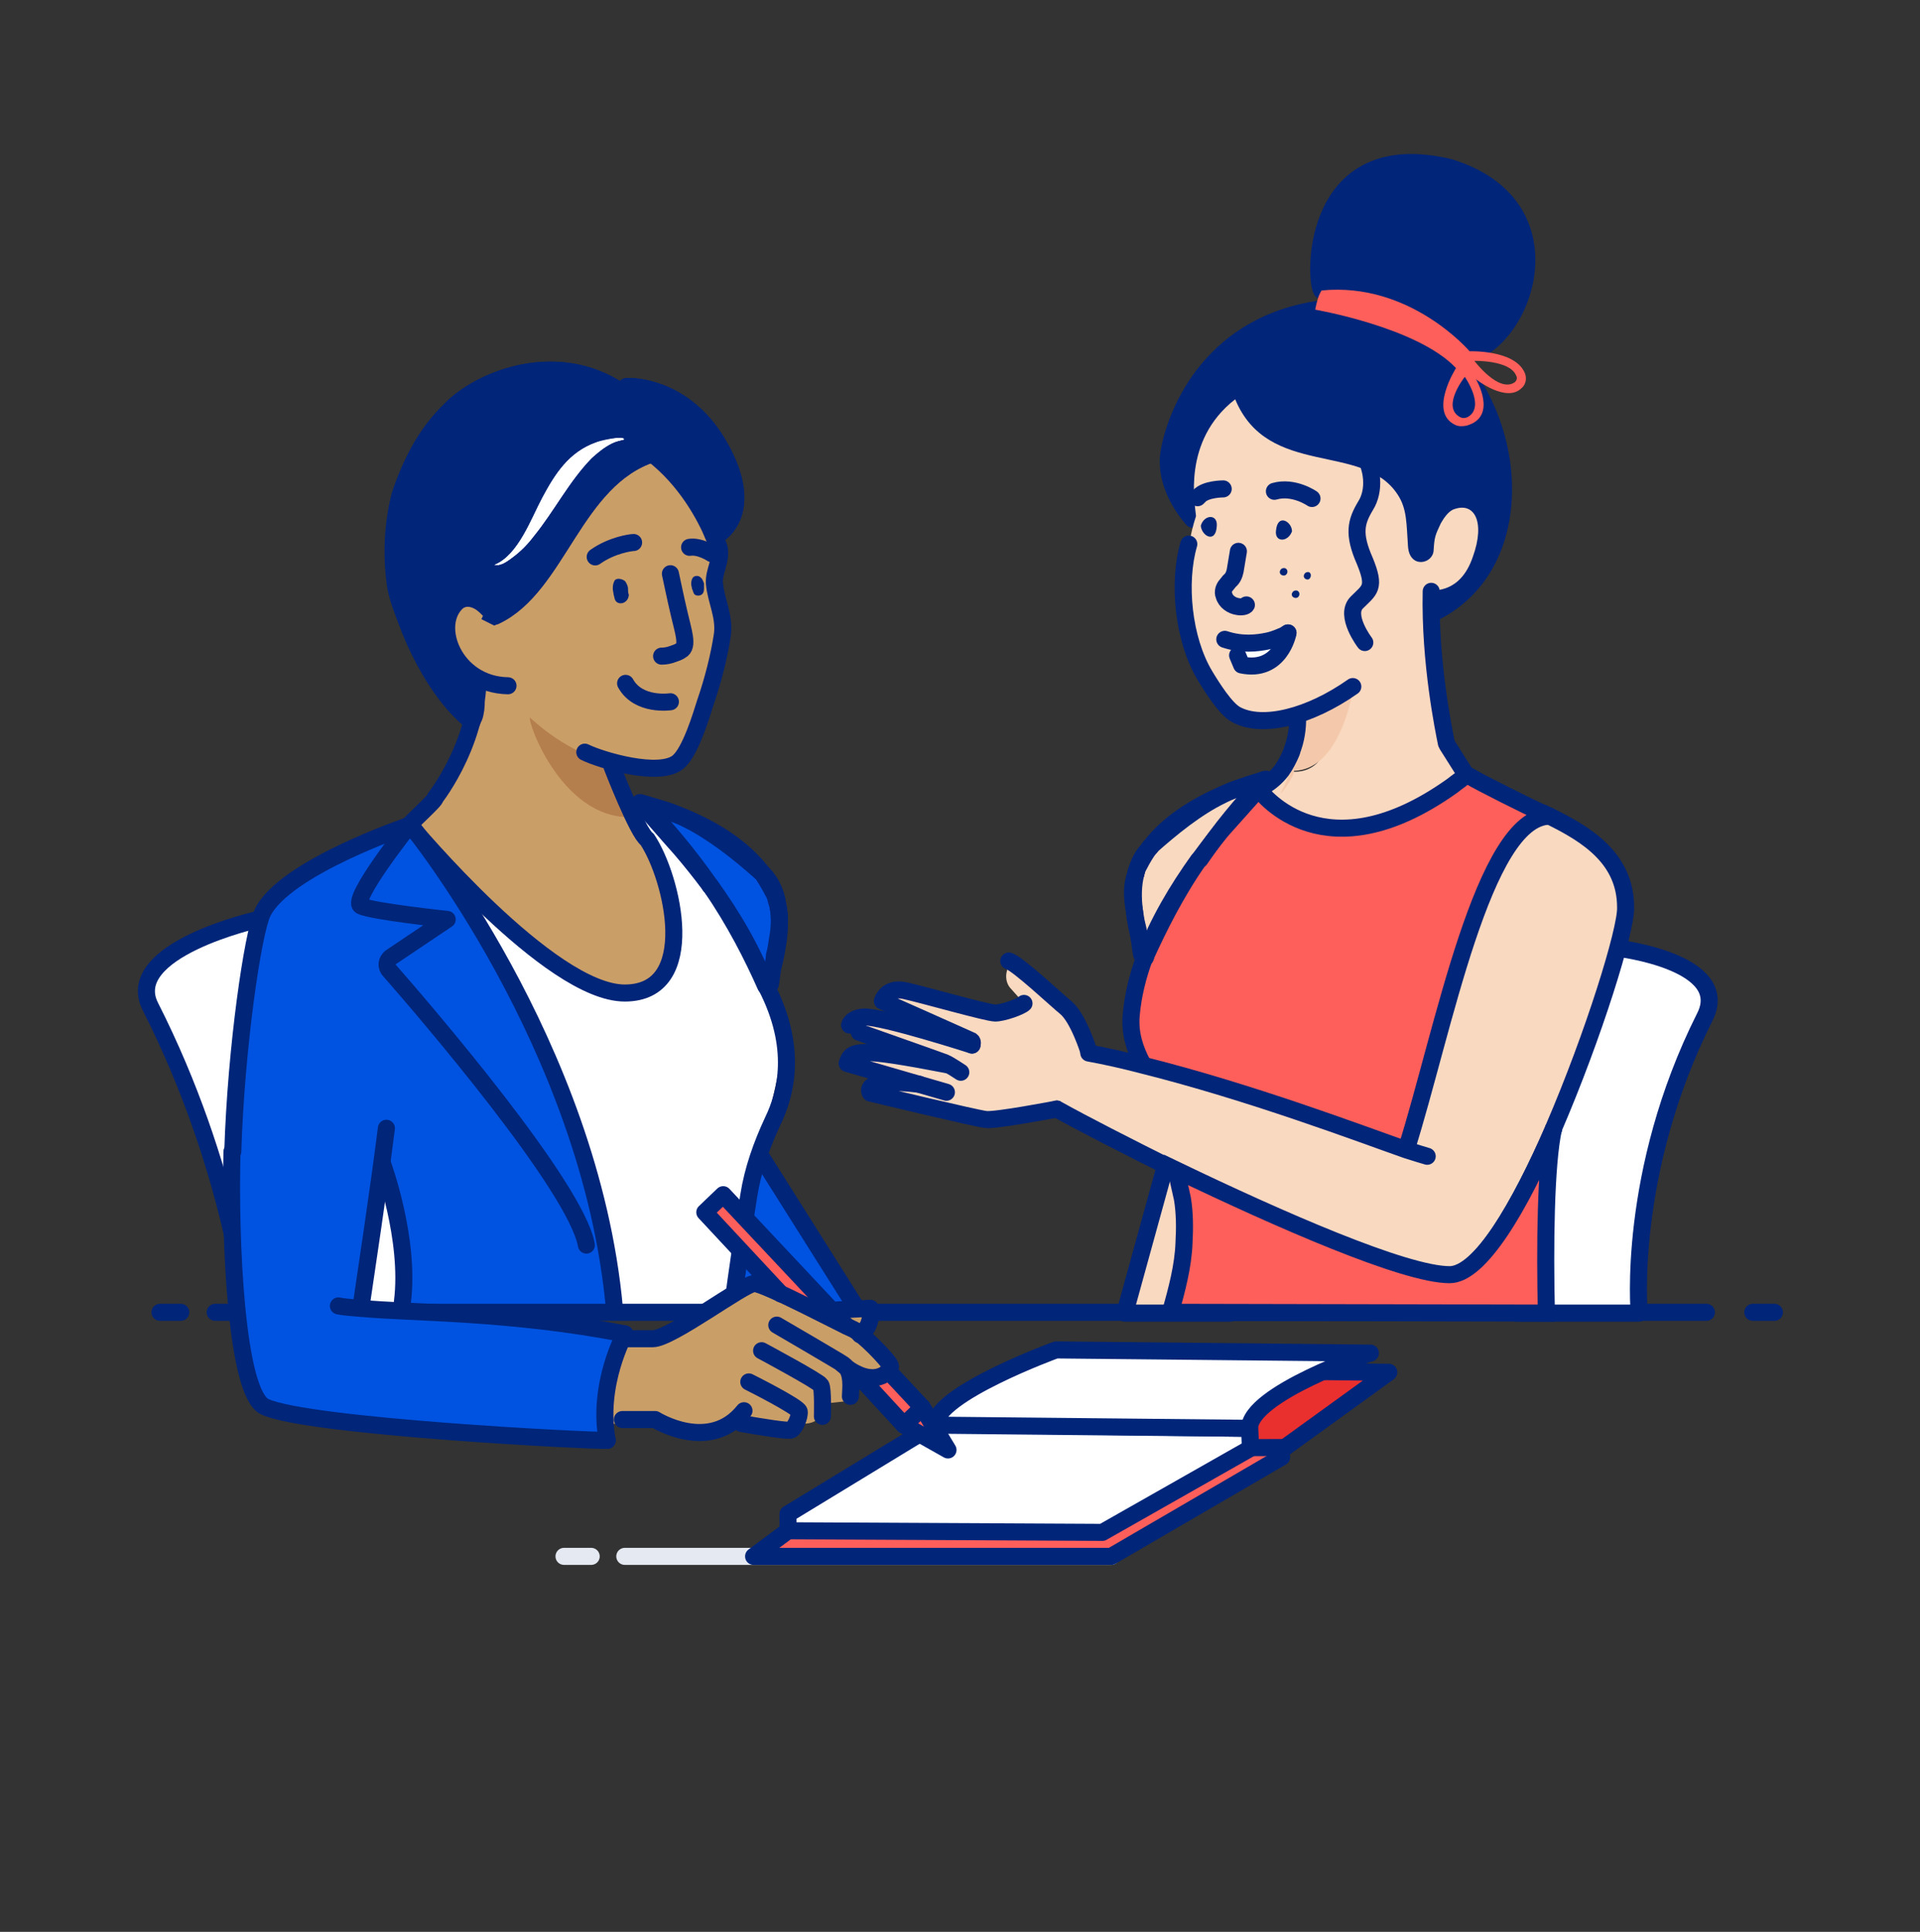<svg width="169" height="170" viewBox="0 0 169 170" fill="none" xmlns="http://www.w3.org/2000/svg">
<rect x="0" y="0" width="169" height="170" fill="#333333" stroke="none"/>
<g id="Group">
<g id="Group_2">
<g id="Group_3">
<path id="Vector" d="M97.808 136.959H54.995" stroke="#E5E9F1" stroke-width="1.5" stroke-miterlimit="10" stroke-linecap="round" stroke-linejoin="round"/>
<g id="Group_4">
<g id="Vector_2">
<path d="M110.061 127.453L109.991 125.692L83.936 127.101L94.569 120.481L122.243 120.763L113.089 127.382" fill="#EA2F2F"/>
<path d="M110.061 127.453L109.991 125.692L83.936 127.101L94.569 120.481L122.243 120.763L113.089 127.382" stroke="#002579" stroke-width="1.5" stroke-miterlimit="10" stroke-linecap="round" stroke-linejoin="round"/>
</g>
<path id="Vector_3" d="M113.089 127.382L97.809 136.959H66.332L83.937 127.101" fill="#FE5F5A"/>
<g id="Vector_4">
<path d="M112.808 128.227L97.809 136.959H66.332L69.36 134.706" fill="#FE5F5A"/>
<path d="M112.808 128.227L97.809 136.959H66.332L69.36 134.706" stroke="#002579" stroke-width="1.5" stroke-miterlimit="10" stroke-linecap="round" stroke-linejoin="round"/>
</g>
<path id="Vector_5" d="M81.824 127.453L113.089 127.382" stroke="#002579" stroke-width="1.5" stroke-miterlimit="10" stroke-linecap="round" stroke-linejoin="round"/>
<path id="Vector_6" d="M97.034 135.339L69.36 135.269V133.227L82.387 127.101L109.991 125.692L110.061 127.453L97.034 135.339Z" fill="white"/>
<path id="Vector_7" d="M97.034 134.847L69.36 134.706V133.227L82.317 125.34L109.991 125.692L110.061 127.453L97.034 134.847Z" fill="white" stroke="#002579" stroke-width="1.5" stroke-miterlimit="10" stroke-linecap="round" stroke-linejoin="round"/>
<path id="Vector_8" d="M109.991 125.692L82.317 125.411C82.317 122.664 92.95 118.792 92.95 118.792L120.624 119.073C120.624 119.003 109.991 122.664 109.991 125.692Z" fill="white" stroke="#002579" stroke-width="1.5" stroke-miterlimit="10" stroke-linecap="round" stroke-linejoin="round"/>
</g>
<path id="Vector_9" d="M52.038 136.959H49.644" stroke="#E5E9F1" stroke-width="1.5" stroke-miterlimit="10" stroke-linecap="round" stroke-linejoin="round"/>
</g>
<g id="Vector_10">
<path d="M38.8 115.482H21.688C21.688 115.482 20.421 102.736 13.238 88.583C10.703 83.583 22.745 80.907 22.745 80.907L29.645 95.765" fill="white"/>
<path d="M38.8 115.482H21.688C21.688 115.482 20.421 102.736 13.238 88.583C10.703 83.583 22.745 80.907 22.745 80.907L29.645 95.765" stroke="#002579" stroke-width="1.5" stroke-miterlimit="10" stroke-linecap="round" stroke-linejoin="round"/>
</g>
<path id="Vector_11" d="M66.614 101.187L75.628 115.482H60.277L66.614 101.187Z" fill="#0053E0" stroke="#002579" stroke-width="1.5" stroke-miterlimit="10" stroke-linecap="round" stroke-linejoin="round"/>
<path id="Vector_12" d="M68.727 92.174C68.868 93.864 67.248 99.99 66.614 101.187C65.347 106.116 64.643 110.694 64.502 114.919C54.643 117.383 39.645 114.003 35.49 115.482C34.152 104.567 36.687 83.513 30.631 83.442C30.913 83.302 32.321 74.922 32.603 74.781C33.448 74.359 35.138 73.091 35.983 72.598C35.983 72.598 56.333 74.359 56.826 73.866C55.981 73.302 55.418 72.598 54.995 71.894H55.066C54.855 71.472 55.981 70.274 56.263 70.626C57.39 71.894 58.657 73.373 59.854 74.711C60.699 75.696 61.544 76.753 62.389 77.879C62.389 77.879 62.389 77.95 62.46 77.95C64.643 81.118 66.192 84.217 67.318 86.752C68.093 88.653 68.586 90.413 68.727 92.174Z" fill="white"/>
<path id="Vector_13" d="M28.166 79.992L31.406 74.429L36.053 72.598C36.053 72.598 54.643 96.681 54.009 115.13L34.715 117.876C34.715 117.876 37.602 112.665 32.603 101.891L28.166 79.992Z" fill="#0053E0"/>
<g id="Group_5">
<path id="Vector_14" d="M35.56 115.482H150.199" stroke="#002579" stroke-width="1.5" stroke-miterlimit="10" stroke-linecap="round" stroke-linejoin="round"/>
<path id="Vector_15" d="M18.942 115.482H32.674" stroke="#002579" stroke-width="1.5" stroke-miterlimit="10" stroke-linecap="round" stroke-linejoin="round"/>
<path id="Vector_16" d="M15.914 115.482H14.084" stroke="#002579" stroke-width="1.5" stroke-miterlimit="10" stroke-linecap="round" stroke-linejoin="round"/>
<path id="Vector_17" d="M156.184 115.482H154.283" stroke="#002579" stroke-width="1.5" stroke-miterlimit="10" stroke-linecap="round" stroke-linejoin="round"/>
</g>
<path id="Vector_18" d="M68.374 79.217C68.656 80.273 68.656 81.541 68.515 82.668C68.445 83.161 68.304 83.653 68.234 84.146C68.163 84.428 68.093 84.71 68.093 85.132C67.811 86.189 67.529 86.893 67.529 86.893C67.529 86.893 67.529 86.893 67.529 86.822C66.332 83.653 64.572 80.626 62.671 78.02C62.671 78.02 62.671 77.95 62.6 77.95C60.699 75.204 58.587 72.739 56.897 70.978C57.319 71.049 57.671 71.119 58.094 71.19C58.868 71.471 59.713 71.753 60.558 72.105C62.812 73.232 65.135 74.992 67.107 76.823C67.529 77.316 67.882 77.879 68.093 78.513C68.163 78.724 68.304 78.936 68.374 79.217Z" fill="#0053E0"/>
<path id="Vector_19" d="M54.01 65.979C54.01 65.979 56.615 74.007 56.897 73.866C56.897 73.866 63.093 85.132 56.334 87.386C49.574 89.639 36.969 75.344 36.053 72.669C35.913 72.528 38.448 70.415 38.307 70.274C39.011 69.641 42.954 64.923 43.658 54.079" fill="#CA9E67"/>
<path id="Vector_20" d="M55.136 71.894H55.066C54.784 71.331 54.925 71.472 55.136 71.894Z" fill="#F4C9AB"/>
<path id="Vector_21" d="M55.066 71.894C54.502 71.119 54.009 70.415 54.009 70.133C54.009 69.993 53.939 69.781 53.939 69.641C54.08 69.641 54.15 69.711 54.291 69.711C54.291 69.922 54.784 71.331 55.066 71.894Z" fill="#F4C9AB"/>
<path id="Vector_22" d="M54.995 71.894C48.869 71.542 45.982 62.247 46.757 63.162C46.757 63.162 51.475 66.12 51.475 66.19C52.742 68.021 51.615 65.345 52.812 65.979C52.812 65.979 52.812 65.979 52.883 65.979C53.305 66.261 53.657 66.472 54.08 66.683C53.939 67.035 54.502 71.119 54.995 71.894Z" fill="#B57E4D"/>
<path id="Vector_23" d="M54.502 66.754C54.432 66.824 54.502 66.824 54.502 66.754C54.361 66.754 54.291 66.683 54.221 66.613C54.291 66.683 54.432 66.754 54.502 66.754Z" fill="#F4C9AB"/>
<path id="Vector_24" d="M54.432 66.824C54.432 66.824 54.432 66.894 54.432 66.824C54.221 66.824 54.151 66.754 54.01 66.683C54.01 66.613 54.01 66.613 54.08 66.542C54.151 66.542 54.151 66.542 54.221 66.613C54.291 66.683 54.362 66.754 54.432 66.824Z" fill="#F4C9AB"/>
<path id="Vector_25" d="M54.08 66.613C54.08 66.613 54.08 66.683 54.01 66.754C53.587 66.542 53.235 66.331 52.812 66.049C53.305 66.261 53.657 66.472 54.08 66.613Z" fill="#F4C9AB"/>
<path id="Vector_26" d="M52.812 65.979C51.615 65.275 50.277 64.219 49.01 62.458C50.136 63.937 51.404 65.134 52.812 65.979Z" fill="#F9D9C0"/>
<path id="Vector_27" d="M47.179 59.219C47.742 60.486 48.376 61.613 49.01 62.458C48.235 61.472 47.602 60.346 47.179 59.219Z" fill="#F4C9AB"/>
<path id="Vector_28" d="M43.658 54.008L43.447 55.276C43.518 54.923 43.588 54.571 43.588 54.149C43.588 54.149 43.658 54.149 43.658 54.008Z" fill="#FE5F5A"/>
<path id="Vector_29" d="M43.447 55.276L43.658 54.008C42.954 60.416 40.842 66.401 40.49 67.528C41.053 65.909 41.546 64.148 42.039 62.247C42.039 62.176 42.039 62.106 42.109 62.036V62.106L42.25 61.402C42.743 59.219 43.166 57.177 43.447 55.276Z" fill="#F9D9C0"/>
<path id="Vector_30" d="M42.25 61.402L42.109 62.106V62.036C42.18 61.824 42.18 61.613 42.25 61.402Z" fill="#FE5F5A"/>
<path id="Vector_31" d="M62.53 77.95C64.713 81.119 66.262 84.217 67.388 86.752" stroke="#002579" stroke-width="1.5" stroke-miterlimit="10" stroke-linecap="round" stroke-linejoin="round"/>
<path id="Vector_32" d="M67.037 76.823C64.995 74.992 62.741 73.232 60.488 72.105C59.643 71.683 58.798 71.401 58.023 71.19C57.601 71.049 57.178 70.978 56.826 70.978C58.516 72.739 60.629 75.204 62.53 77.95" stroke="#002579" stroke-width="1.5" stroke-miterlimit="10" stroke-linecap="round" stroke-linejoin="round"/>
<path id="Vector_33" d="M68.374 79.147C68.163 78.232 67.741 77.457 67.107 76.823" stroke="#002579" stroke-width="1.5" stroke-miterlimit="10" stroke-linecap="round" stroke-linejoin="round"/>
<path id="Vector_34" d="M68.022 85.132C68.234 84.428 68.374 83.583 68.515 82.668C68.656 81.541 68.656 80.344 68.374 79.217" stroke="#002579" stroke-width="1.5" stroke-miterlimit="10" stroke-linecap="round" stroke-linejoin="round"/>
<path id="Vector_35" d="M67.459 86.822C67.459 86.893 67.459 86.893 67.459 86.822C67.459 86.893 67.741 86.189 68.022 85.062" stroke="#002579" stroke-width="1.5" stroke-miterlimit="10" stroke-linecap="round" stroke-linejoin="round"/>
<path id="Vector_36" d="M30.35 102.384C26.688 94.005 23.731 84.358 23.801 82.316" stroke="#002579" stroke-width="1.5" stroke-miterlimit="10" stroke-linecap="round" stroke-linejoin="round"/>
<path id="Vector_37" d="M56.334 70.626C57.46 71.894 58.728 73.373 59.925 74.711C60.77 75.697 61.615 76.753 62.46 77.879C62.46 77.879 62.46 77.95 62.53 77.95C64.431 80.555 66.262 83.653 67.459 86.822C70.206 92.174 69.22 96.188 68.023 98.652C67.037 100.765 66.262 102.948 65.91 105.201C65.417 108.299 64.784 112.454 64.502 114.848" stroke="#002579" stroke-width="1.5" stroke-miterlimit="10" stroke-linecap="round" stroke-linejoin="round"/>
<path id="Vector_38" d="M67.811 86.611C67.882 86.259 67.952 85.625 68.023 85.062C68.093 84.71 68.164 84.358 68.164 84.076C68.304 83.583 68.375 83.09 68.445 82.597C68.656 81.4 68.727 80.344 68.304 79.147C68.304 79.147 68.304 79.147 68.304 79.077C68.234 78.865 68.164 78.654 68.023 78.443C67.741 77.879 67.389 77.316 67.037 76.753C65.417 74.64 62.953 73.091 60.488 72.035C59.643 71.683 58.798 71.331 58.024 71.12C57.531 70.979 57.038 70.838 56.615 70.697" stroke="#002579" stroke-width="1.5" stroke-miterlimit="10" stroke-linecap="round" stroke-linejoin="round"/>
<path id="Vector_39" d="M53.869 67.458C53.869 67.458 56.122 73.302 56.967 73.866C59.22 77.246 61.614 87.386 54.995 87.386C48.376 87.386 36.264 72.809 36.053 72.598C35.983 72.528 38.447 70.345 38.307 70.204C38.307 70.204 42.602 64.782 42.039 58.233" stroke="#002579" stroke-width="1.5" stroke-miterlimit="10" stroke-linecap="round" stroke-linejoin="round"/>
<g id="Group_6">
<g id="Group_7">
<g id="Group_8">
<path id="Vector_40" d="M42.954 53.797C42.954 53.797 41.194 51.966 39.785 53.163C38.377 54.36 38.659 56.895 39.715 57.952C40.771 59.008 42.672 60.627 43.517 60.275C44.433 59.923 47.742 66.965 57.178 67.81C57.178 67.81 59.572 68.232 60.77 65.909C61.967 63.585 63.586 55.98 63.586 55.98C63.586 55.98 63.304 53.234 62.882 52.107C62.389 50.98 64.009 49.079 63.093 47.53C62.248 45.981 59.15 40.207 57.46 40.136C57.46 40.136 57.178 39.01 55.207 40.981C53.235 42.882 51.756 44.08 48.094 49.29C44.926 53.797 43.236 54.712 42.954 53.797Z" fill="#CA9E67"/>
</g>
<path id="Vector_41" d="M51.475 66.19C52.883 66.894 58.094 68.444 59.713 67.035C60.77 66.12 61.685 63.092 62.108 61.754C62.741 59.923 63.305 57.74 63.586 55.839C63.797 54.219 63.023 52.882 62.882 51.332C62.812 50.276 63.516 49.361 63.305 48.234C63.305 48.234 61.685 43.094 57.39 39.714" stroke="#002579" stroke-width="1.5" stroke-miterlimit="10" stroke-linecap="round" stroke-linejoin="round"/>
<path id="Vector_42" d="M59.009 50.487C59.079 50.769 59.431 52.529 59.783 54.008C60.136 55.557 60.629 56.895 59.924 57.247C59.713 57.388 59.502 57.459 59.291 57.529C58.938 57.67 58.587 57.74 58.234 57.74" stroke="#002579" stroke-width="1.5" stroke-miterlimit="10" stroke-linecap="round" stroke-linejoin="round"/>
<g id="Group_9">
<path id="Vector_43" d="M39.715 36.052C39.785 35.981 39.926 35.841 39.997 35.77C42.813 33.165 49.151 30.841 54.502 34.362L55.347 34.01C56.404 34.01 60.629 34.432 63.375 39.361C66.544 44.995 63.304 46.967 63.304 46.967L62.812 47.178C62.107 45.488 60.417 42.249 57.389 39.925C50.489 42.178 49.08 51.614 43.517 54.219L43.377 54.149C43.447 54.008 42.743 53.374 42.672 53.304C41.968 52.67 41.053 52.389 40.208 52.952C37.532 54.853 39.363 58.656 41.757 61.05C42.109 61.402 41.828 63.585 41.475 63.303C37.814 59.642 35.068 53.727 34.786 51.332C34.434 48.727 34.575 46.051 35.208 43.587C36.124 40.77 37.532 38.164 39.715 36.052ZM54.714 38.728L54.925 38.657C54.855 38.305 52.672 38.798 52.46 38.939C50.137 39.784 48.869 41.685 47.742 43.798C46.757 45.629 45.63 48.868 43.517 49.713H43.94C43.94 49.713 44.081 49.642 44.151 49.642C44.503 49.502 44.785 49.29 45.067 49.079C45.841 48.516 46.475 47.882 47.038 47.107C48.799 44.924 50.066 42.389 52.038 40.347C52.601 39.784 53.164 39.361 53.869 39.009C54.15 38.939 54.432 38.798 54.714 38.728Z" fill="#002579" stroke="#002579" stroke-width="1.5" stroke-miterlimit="10"/>
<path id="Vector_44" d="M61.967 51.332C61.967 51.473 61.967 51.614 61.967 51.825C61.967 52.036 61.896 52.318 61.614 52.389C61.403 52.459 61.121 52.389 61.051 52.177C60.981 52.036 60.981 51.896 60.91 51.825C60.91 51.684 60.84 51.544 60.84 51.403C60.84 51.262 60.84 51.051 60.981 50.839C61.121 50.628 61.544 50.628 61.685 50.839C61.826 50.91 61.896 51.191 61.967 51.332Z" fill="#002579"/>
<path id="Vector_45" d="M54.995 51.121C55.136 51.262 55.277 51.614 55.277 51.755C55.277 51.966 55.277 52.177 55.347 52.318C55.347 52.6 55.206 52.882 54.925 53.022C54.643 53.163 54.291 53.093 54.15 52.811C54.08 52.67 54.08 52.529 54.009 52.318C54.009 52.177 53.939 51.966 53.939 51.825C53.939 51.614 53.939 51.403 54.08 51.121C54.221 50.839 54.714 50.91 54.995 51.121Z" fill="#002579"/>
<path id="Vector_46" d="M52.461 38.939C52.742 38.869 54.855 38.305 54.925 38.657C54.925 38.728 54.714 38.728 54.714 38.728C54.432 38.798 54.151 38.869 53.869 39.009C53.165 39.361 52.601 39.854 52.038 40.347C50.066 42.389 48.799 44.924 47.038 47.107C46.475 47.812 45.841 48.516 45.067 49.079C44.785 49.29 44.503 49.502 44.151 49.642C44.081 49.642 43.87 49.713 43.94 49.713H43.518C45.63 48.868 46.757 45.629 47.743 43.798C48.869 41.685 50.066 39.784 52.461 38.939Z" fill="white"/>
<path id="Vector_47" d="M52.39 49.008C53.869 47.952 55.559 47.741 55.77 47.741" stroke="#002579" stroke-width="1.5" stroke-miterlimit="10" stroke-linecap="round" stroke-linejoin="round"/>
<path id="Vector_48" d="M60.699 48.164C61.615 48.023 62.671 48.727 62.671 48.727" stroke="#002579" stroke-width="1.5" stroke-miterlimit="10" stroke-linecap="round" stroke-linejoin="round"/>
<path id="Vector_49" d="M43.447 54.149C43.517 54.008 42.813 53.374 42.743 53.304C42.039 52.67 41.053 52.318 40.278 52.952C37.954 54.994 39.996 60.275 44.714 60.346" stroke="#002579" stroke-width="1.5" stroke-miterlimit="10" stroke-linecap="round" stroke-linejoin="round"/>
<path id="Vector_50" d="M43.588 54.219C49.151 51.614 50.489 42.178 57.46 39.925C58.094 39.714 58.798 39.573 59.572 39.502" stroke="#002579" stroke-width="1.5" stroke-miterlimit="10" stroke-linecap="round" stroke-linejoin="round"/>
<path id="Vector_51" d="M55.136 34.01C55.136 34.01 55.207 34.01 55.347 34.01C56.404 34.01 60.629 34.432 63.375 39.361C66.544 44.995 63.305 46.966 63.305 46.966" stroke="#002579" stroke-width="1.5" stroke-miterlimit="10" stroke-linecap="round" stroke-linejoin="round"/>
<path id="Vector_52" d="M55.84 35.418C55.418 34.996 54.925 34.644 54.432 34.362C49.08 30.841 42.743 33.165 39.926 35.77C39.856 35.841 39.715 35.981 39.644 36.052C37.461 38.164 36.053 40.84 35.349 43.657C34.715 46.121 34.574 48.797 34.926 51.403C35.208 53.938 37.743 60.486 41.546 63.514" stroke="#002579" stroke-width="1.5" stroke-miterlimit="10" stroke-linecap="round" stroke-linejoin="round"/>
<path id="Vector_53" d="M43.94 49.713C43.94 49.713 44.081 49.642 44.151 49.642C44.503 49.502 44.785 49.29 45.067 49.079C45.841 48.516 46.475 47.882 47.038 47.107C48.799 44.924 50.066 42.389 52.038 40.347C52.601 39.784 53.165 39.361 53.869 39.009C54.151 38.869 54.432 38.798 54.714 38.728L54.925 38.657C54.855 38.305 52.672 38.798 52.461 38.939C50.137 39.784 48.869 41.685 47.743 43.798C46.757 45.629 45.63 48.868 43.518 49.713" fill="white"/>
</g>
</g>
<path id="Vector_54" d="M59.009 61.754C59.009 61.754 56.193 62.177 55.066 60.135" stroke="#002579" stroke-width="1.5" stroke-miterlimit="10" stroke-linecap="round" stroke-linejoin="round"/>
</g>
<g id="Group_10">
<path id="Vector_55" d="M62.037 106.68L79.571 125.411L83.585 127.594L81.19 123.861L63.657 105.131L62.037 106.68Z" fill="#FE5F5A"/>
<path id="Vector_56" d="M53.869 117.524L57.53 118.158L66.544 112.736L71.614 114.848L76.613 115.13L76.05 117.735L78.444 120.27C78.444 120.27 77.529 122.312 75.064 120.763L74.571 123.298L72.599 123.509C72.599 123.509 72.599 125.481 70.416 125.27C70.416 125.27 70.628 126.467 65.347 125.27L63.868 124.988C63.868 124.988 59.361 126.467 58.094 125.059L53.235 125.34C53.164 125.27 52.319 120.552 53.869 117.524Z" fill="#CA9E67"/>
<path id="Vector_57" d="M68.374 116.609C68.374 116.609 73.937 119.848 74.219 120.059C75.135 120.693 74.853 122.383 74.853 122.876" stroke="#002579" stroke-width="1.5" stroke-miterlimit="10" stroke-linecap="round" stroke-linejoin="round"/>
<path id="Vector_58" d="M54.713 117.806C54.713 117.806 55.84 117.806 57.46 117.806C59.079 117.806 65.487 112.947 66.403 112.947C67.318 112.947 74.501 116.749 75.064 116.961C75.768 117.242 78.233 119.707 78.373 120.2C78.514 120.622 76.965 122.383 74.148 120.059" stroke="#002579" stroke-width="1.5" stroke-miterlimit="10" stroke-linecap="round" stroke-linejoin="round"/>
<path id="Vector_59" d="M65.276 125.27C66.895 125.551 69.43 125.974 69.642 125.833C69.994 125.622 70.416 124.636 70.346 124.214C70.275 123.791 65.91 121.608 65.91 121.608" stroke="#002579" stroke-width="1.5" stroke-miterlimit="10" stroke-linecap="round" stroke-linejoin="round"/>
<path id="Vector_60" d="M54.784 124.918H57.671C57.671 124.918 62.46 127.946 65.487 124.143" stroke="#002579" stroke-width="1.5" stroke-miterlimit="10" stroke-linecap="round" stroke-linejoin="round"/>
<path id="Vector_61" d="M67.037 118.862C67.037 118.862 72.036 121.538 72.248 121.89C72.459 122.171 72.388 124.636 72.388 124.636" stroke="#002579" stroke-width="1.5" stroke-miterlimit="10" stroke-linecap="round" stroke-linejoin="round"/>
<path id="Vector_62" d="M68.727 113.862L62.037 106.68L63.657 105.131L74.501 116.679" stroke="#002579" stroke-width="1.5" stroke-miterlimit="10" stroke-linecap="round" stroke-linejoin="round"/>
<path id="Vector_63" d="M78.233 120.693L81.19 123.861L79.571 125.411L75.416 120.904" stroke="#002579" stroke-width="1.5" stroke-miterlimit="10" stroke-linecap="round" stroke-linejoin="round"/>
<path id="Vector_64" d="M73.726 115.271L76.613 115.13C76.613 115.13 76.895 116.679 75.698 117.454" stroke="#002579" stroke-width="1.5" stroke-miterlimit="10" stroke-linecap="round" stroke-linejoin="round"/>
<path id="Vector_65" d="M79.571 125.411L83.444 127.594L81.19 123.862" stroke="#002579" stroke-width="1.5" stroke-miterlimit="10" stroke-linecap="round" stroke-linejoin="round"/>
</g>
<g id="Group_11">
<path id="Vector_66" d="M31.758 115.13C36.124 115.552 44.996 115.411 54.995 117.383C54.151 118.932 53.235 125.34 53.235 125.34L53.446 126.749C43.025 126.889 27.04 125.551 23.308 123.791C20.773 122.594 20.21 109.004 20.421 101.328C20.703 92.174 22.181 82.175 23.026 80.344C24.928 76.33 28.871 74.851 32.673 74.781C38.096 77.457 33.237 104.145 31.758 115.13Z" fill="#0053E0"/>
<g id="Group_12">
<path id="Vector_67" d="M31.758 115.13C32.321 111.257 33.237 105.342 34.011 99.286" stroke="#002579" stroke-width="1.5" stroke-miterlimit="10" stroke-linecap="round" stroke-linejoin="round"/>
<path id="Vector_68" d="M53.446 126.749C52.108 126.819 27.04 125.551 23.308 123.791C20.773 122.594 20.21 109.004 20.421 101.328" stroke="#002579" stroke-width="1.5" stroke-miterlimit="10" stroke-linecap="round" stroke-linejoin="round"/>
<path id="Vector_69" d="M29.786 114.919C30.068 114.989 30.772 115.06 31.758 115.13C36.124 115.552 44.996 115.412 54.995 117.383" stroke="#002579" stroke-width="1.5" stroke-miterlimit="10" stroke-linecap="round" stroke-linejoin="round"/>
</g>
<path id="Vector_70" d="M20.491 101.328C20.773 92.174 22.252 82.175 23.097 80.344C24.998 76.33 36.124 72.598 36.124 72.598C36.124 72.598 51.968 91.963 54.08 115.13" stroke="#002579" stroke-width="1.5" stroke-miterlimit="10" stroke-linecap="round" stroke-linejoin="round"/>
</g>
<g id="Vector_71">
<path d="M33.659 102.385C33.659 102.385 36.124 109.004 35.42 114.567L33.659 102.385Z" fill="white"/>
<path d="M33.659 102.385C33.659 102.385 36.124 109.004 35.42 114.567" stroke="#002579" stroke-width="1.5" stroke-miterlimit="10" stroke-linecap="round" stroke-linejoin="round"/>
</g>
<path id="Vector_72" d="M102.597 102.525L99.006 115.552H108.301L106.681 101.117L102.597 102.525Z" fill="#F9D9C0" stroke="#002579" stroke-width="1.5" stroke-miterlimit="10" stroke-linecap="round" stroke-linejoin="round"/>
<path id="Vector_73" d="M144.284 115.552C144.284 115.552 143.157 103.229 150.058 89.498C152.522 84.639 142.382 83.442 142.382 83.442L133.439 97.596V115.552H144.284Z" fill="white" stroke="#002579" stroke-width="1.5" stroke-miterlimit="10" stroke-linecap="round" stroke-linejoin="round"/>
<g id="Group_13">
<path id="Vector_74" d="M93.02 97.596C93.02 97.596 87.528 98.652 86.753 98.511C85.979 98.441 76.613 96.188 76.613 96.188C76.613 96.188 75.627 94.779 80.909 95.413L83.373 96.117L74.642 93.582C74.994 92.385 75.487 92.174 83.585 93.723L84.641 94.427C84.641 94.427 83.585 93.723 83.232 93.582C82.88 93.442 75.698 90.906 75.698 90.906L74.853 90.273C74.853 90.273 74.923 89.639 76.12 89.569C77.669 89.428 85.627 92.033 85.627 92.033C85.627 92.033 85.767 91.681 85.486 91.611C85.204 91.47 77.74 88.16 77.74 88.16C77.74 88.16 78.092 86.893 79.712 87.245C81.331 87.597 86.965 89.216 87.669 89.216C88.373 89.216 89.922 88.653 90.204 88.371L89.007 87.034C88.443 86.47 88.443 85.555 88.866 84.921L88.936 84.78C89.64 84.992 93.232 88.301 93.936 88.864C95.062 89.78 95.978 92.737 95.978 92.737L97.316 93.089" fill="#F9D9C0"/>
<path id="Vector_75" d="M95.837 92.526C95.837 92.526 94.922 89.569 93.795 88.653C93.091 88.09 89.57 84.78 88.795 84.569" stroke="#002579" stroke-width="1.5" stroke-miterlimit="10" stroke-linecap="round" stroke-linejoin="round"/>
<path id="Vector_76" d="M85.556 91.963C85.556 91.963 85.697 91.611 85.415 91.54C85.134 91.4 77.669 88.09 77.669 88.09C77.669 88.09 78.022 86.823 79.641 87.175C81.261 87.527 86.894 89.146 87.598 89.146C88.302 89.146 89.852 88.583 90.133 88.301" stroke="#002579" stroke-width="1.5" stroke-miterlimit="10" stroke-linecap="round" stroke-linejoin="round"/>
<path id="Vector_77" d="M84.57 94.357C84.57 94.357 83.514 93.653 83.162 93.512C82.81 93.371 75.627 90.836 75.627 90.836" stroke="#002579" stroke-width="1.5" stroke-miterlimit="10" stroke-linecap="round" stroke-linejoin="round"/>
<path id="Vector_78" d="M85.556 91.963C85.556 91.963 77.67 89.428 76.05 89.498C74.924 89.569 74.783 90.202 74.783 90.202" stroke="#002579" stroke-width="1.5" stroke-miterlimit="10" stroke-linecap="round" stroke-linejoin="round"/>
<path id="Vector_79" d="M83.514 93.723C75.487 92.174 74.923 92.385 74.571 93.582L83.303 96.117" stroke="#002579" stroke-width="1.5" stroke-miterlimit="10" stroke-linecap="round" stroke-linejoin="round"/>
<path id="Vector_80" d="M93.02 97.596C93.02 97.596 87.528 98.652 86.753 98.511C85.979 98.441 76.613 96.188 76.613 96.188C76.613 96.188 75.627 94.779 80.909 95.413" stroke="#002579" stroke-width="1.5" stroke-miterlimit="10" stroke-linecap="round" stroke-linejoin="round"/>
</g>
<path id="Vector_81" d="M123.793 101.117C119.779 99.709 110.132 96.047 100.555 93.653C98.936 93.23 97.386 92.878 95.837 92.597L93.02 97.596C95.415 98.934 99.288 100.906 103.513 103.018C112.526 107.384 123.581 112.243 127.595 112.243C130.271 112.243 133.721 106.187 136.749 99.356C140.27 91.188 143.157 81.893 143.087 79.921C143.087 75.626 139.707 73.514 136.397 71.894C130.553 71.894 127.032 90.836 123.793 101.117Z" fill="#F9D9C0"/>
<path id="Vector_82" d="M99.569 89.357C99.428 90.977 99.921 92.385 100.555 93.582V93.653C110.132 96.047 119.779 99.709 123.792 101.117C127.032 90.836 130.552 71.894 136.397 71.823C136.115 71.683 135.834 71.542 135.622 71.471C134.777 71.119 130.13 68.796 129.355 68.303L129.003 68.091C128.862 68.232 128.722 68.373 128.581 68.514C128.51 68.584 128.44 68.655 128.299 68.725C128.158 68.866 127.947 69.007 127.806 69.218C118.863 76.33 112.526 70.978 112.033 70.486C112.526 69.007 110.836 69.359 110.836 69.359L111.54 70.133C112.385 69.57 112.385 70.415 112.807 69.711H112.737C112.948 69.288 113.23 68.725 113.441 68.091C113.441 67.951 113.512 67.81 113.512 67.669C112.737 67.88 111.822 68.162 111.54 68.514C110.413 69.781 109.216 71.119 108.019 72.457C107.174 73.373 106.4 74.429 105.555 75.556C105.555 75.556 105.555 75.626 105.484 75.626C103.372 78.654 101.893 81.682 100.766 84.146C100.203 85.977 99.71 87.667 99.569 89.357Z" fill="#FE5F5A"/>
<path id="Vector_83" d="M99.921 76.823C99.64 77.879 99.64 79.076 99.781 80.133C99.851 80.626 99.992 81.048 100.062 81.612C100.133 81.823 100.133 82.175 100.203 82.527C100.485 83.583 100.696 84.217 100.696 84.217C100.696 84.217 100.696 84.217 100.696 84.147C101.823 81.119 103.583 78.161 105.414 75.626C105.414 75.626 105.414 75.556 105.484 75.556C107.315 72.88 109.357 70.486 110.977 68.796C110.625 68.866 110.202 68.936 109.78 69.007C109.005 69.289 108.23 69.57 107.385 69.922C105.203 70.979 103.02 72.739 101.048 74.499C100.696 74.992 100.344 75.556 100.062 76.119C100.133 76.401 100.062 76.612 99.921 76.823Z" fill="#F9D9C0"/>
<g id="Group_14">
<path id="Vector_84" d="M116.399 25.56C115.695 24.222 115.624 11.899 127.595 14.716C138.791 18.096 134.144 30.489 128.792 31.264L116.399 25.56Z" fill="#002579"/>
<path id="Vector_85" d="M105.061 45.699C105.061 45.699 101.963 42.53 102.808 39.15C103.653 35.77 106.47 31.052 110.484 29.01C114.568 26.968 116.821 26.475 118.863 26.687C120.905 26.898 127.806 29.715 129.848 34.08C131.89 38.446 133.158 43.516 131.82 46.755C130.482 49.995 128.792 53.374 125.482 54.149C125.553 54.219 105.414 40.347 105.061 45.699Z" fill="#002579"/>
<path id="Vector_86" d="M116.328 25.56C115.624 24.222 115.553 11.899 127.524 14.716C138.72 18.096 134.073 30.489 128.721 31.264L116.328 25.56Z" stroke="#002579" stroke-width="1.5" stroke-miterlimit="10" stroke-linecap="round" stroke-linejoin="round"/>
<path id="Vector_87" d="M125.553 54.219C138.439 48.797 131.749 24.715 115.835 27.25C106.259 28.799 103.371 36.756 102.879 39.925C102.456 43.023 104.991 45.699 104.991 45.699" stroke="#002579" stroke-width="1.5" stroke-miterlimit="10" stroke-linecap="round" stroke-linejoin="round"/>
<g id="Group_15">
<path id="Vector_88" d="M116.328 25.56C124.144 24.785 129.355 30.912 129.355 30.912C129.355 30.912 133.158 30.771 134.143 32.672C134.425 33.165 134.355 33.799 133.932 34.151C132.594 35.489 129.918 33.376 129.918 33.376C129.918 33.376 131.89 36.686 129.073 37.46C128.721 37.531 128.369 37.531 128.088 37.39C125.693 36.263 128.158 32.39 128.158 32.39C124.778 28.799 115.765 27.25 115.765 27.25C115.905 26.546 116.046 25.982 116.328 25.56ZM133.298 33.658C133.51 33.517 133.58 33.235 133.439 33.024C132.876 31.686 129.778 31.757 129.778 31.757C129.778 31.757 131.89 34.573 133.298 33.658ZM128.369 36.615C128.651 36.827 128.933 36.827 129.214 36.686C130.763 35.77 128.933 33.165 128.933 33.165C128.933 33.165 126.961 35.63 128.369 36.615Z" fill="#FE5F5A"/>
</g>
</g>
<path id="Vector_89" d="M107.878 56.402L108.935 57.67L109.287 58.515C112.737 59.149 113.371 55.769 113.371 55.698C113.371 55.698 113.23 55.769 113.019 55.909C113.019 55.839 113.019 55.769 113.019 55.769C112.948 55.769 112.456 56.121 111.611 56.402C110.695 56.684 109.357 56.825 107.878 56.402ZM105.273 45.417C105.203 44.431 104.006 38.798 108.723 35.136C111.611 42.108 119.99 38.869 123.018 43.516C123.863 44.784 123.793 46.121 123.934 48.093C124.074 50.065 126.116 49.642 126.187 48.445C126.257 47.248 126.328 47.107 126.821 46.051C127.102 45.558 127.454 45.065 127.877 44.854C129.778 44.079 130.764 45.91 129.637 49.009C128.511 52.318 126.116 51.825 126.116 52.036C125.976 58.233 127.243 64.289 127.454 65.416C127.454 65.556 127.525 65.556 127.525 65.556C127.666 65.838 127.736 66.12 127.947 66.401C128.229 66.894 128.651 67.599 129.215 68.232C129.074 68.373 128.863 68.514 128.722 68.584C128.651 68.655 128.511 68.725 128.44 68.796C128.229 68.936 128.088 69.077 127.877 69.218C124.426 71.612 116.751 75.626 110.906 69.429C111.118 69.641 112.174 68.725 112.948 67.81C118.018 68.866 117.244 61.754 115.836 62.458C115.836 62.458 115.836 62.458 115.765 62.458C115.343 62.599 114.92 62.74 114.498 62.881C114.498 62.881 114.427 62.881 114.357 62.951C114.286 62.951 114.146 63.022 114.075 63.022C114.075 63.022 114.075 63.092 114.146 63.092C114.005 63.162 113.793 63.303 113.512 63.374L109.428 63.303C105.273 60.909 103.09 52.036 105.273 45.417Z" fill="#F9D9C0"/>
<path id="Vector_90" d="M107.878 56.402L108.935 57.67L109.287 58.444C112.174 58.937 112.878 56.473 113.019 55.839C112.737 55.98 112.244 56.191 111.611 56.332C110.695 56.684 109.357 56.825 107.878 56.402Z" fill="white"/>
<path id="Vector_91" d="M108.935 57.67L109.287 58.515C112.737 59.149 113.371 55.769 113.371 55.698C113.371 55.698 113.23 55.769 113.019 55.91C112.878 56.473 112.103 59.008 109.287 58.515L108.935 57.67Z" fill="#F9D9C0"/>
<path id="Vector_92" d="M111.61 56.402C112.244 56.261 112.667 56.05 113.019 55.909C113.019 55.839 113.019 55.769 113.019 55.769C113.019 55.769 112.455 56.121 111.61 56.402Z" fill="white"/>
<path id="Vector_93" d="M112.737 69.781H112.808C113.089 69.218 113.301 68.655 113.441 68.162C113.23 68.725 112.949 69.359 112.737 69.781Z" fill="#F4C9AB"/>
<path id="Vector_94" d="M112.808 69.781C113.371 69.077 113.793 68.303 113.864 68.092C113.864 67.951 113.934 67.81 113.934 67.599C113.793 67.599 113.723 67.669 113.582 67.669C113.512 67.81 113.512 67.951 113.441 68.092C113.301 68.655 113.089 69.218 112.808 69.781Z" fill="#F4C9AB"/>
<path id="Vector_95" d="M114.286 65.768C114.216 65.909 114.216 66.049 114.145 66.19C114.075 66.402 113.582 67.035 112.948 67.74C118.018 68.796 119.145 60.346 119.145 60.416C118.511 61.472 117.103 61.895 115.835 62.388C115.835 62.388 115.835 62.388 115.765 62.388C115.342 62.599 114.92 62.74 114.497 62.881C114.568 63.233 114.709 64.219 114.286 65.768Z" fill="#F4C9AB"/>
<path id="Vector_96" d="M113.371 64.782C113.371 64.852 113.371 64.852 113.371 64.782C113.512 64.782 113.582 64.711 113.653 64.711C113.512 64.711 113.442 64.782 113.371 64.782Z" fill="#F4C9AB"/>
<path id="Vector_97" d="M113.371 64.852C113.442 64.852 113.442 64.923 113.371 64.852C113.512 64.852 113.653 64.782 113.794 64.782C113.794 64.711 113.794 64.711 113.723 64.711C113.653 64.711 113.653 64.711 113.582 64.782C113.582 64.711 113.512 64.782 113.371 64.852Z" fill="#F4C9AB"/>
<path id="Vector_98" d="M113.582 65.064C114.005 65.768 113.864 66.754 113.582 67.74C113.723 67.74 113.793 67.669 113.934 67.669C114.216 66.049 113.934 65.134 113.793 64.782C113.653 64.852 113.582 64.923 113.441 64.923C113.512 64.993 113.512 64.993 113.582 65.064Z" fill="#F4C9AB"/>
<path id="Vector_99" d="M114.498 62.81C114.498 62.81 114.498 62.881 114.498 62.951C114.92 62.81 115.343 62.599 115.765 62.458C115.343 62.599 114.92 62.74 114.498 62.81Z" fill="#F4C9AB"/>
<path id="Vector_100" d="M126.116 52.037L126.187 53.304C126.187 52.952 126.187 52.6 126.187 52.248C126.187 52.178 126.046 52.107 126.116 52.037Z" fill="#FE5F5A"/>
<path id="Vector_101" d="M126.187 53.304L126.116 52.037C125.976 58.233 127.243 64.289 127.454 65.416C127.102 63.796 126.821 62.036 126.609 60.135C126.609 60.064 126.609 59.994 126.609 59.923V59.994L126.539 59.289C126.257 57.177 126.187 55.135 126.187 53.304Z" fill="#F9D9C0"/>
<path id="Vector_102" d="M126.539 59.289L126.609 59.993V59.923C126.539 59.712 126.539 59.501 126.539 59.289Z" fill="#FE5F5A"/>
<path id="Vector_103" d="M128.299 68.796C128.37 68.725 128.44 68.655 128.581 68.585C128.511 68.655 128.37 68.725 128.299 68.796Z" fill="#F9D9C0"/>
<path id="Vector_104" d="M105.555 75.626C103.442 78.654 101.964 81.682 100.837 84.146" stroke="#002579" stroke-width="1.5" stroke-miterlimit="10" stroke-linecap="round" stroke-linejoin="round"/>
<path id="Vector_105" d="M101.189 74.57C103.161 72.809 105.344 71.049 107.526 69.993C108.301 69.57 109.146 69.288 109.921 69.077C110.343 69.007 110.695 68.866 111.118 68.866C109.428 70.556 107.456 72.95 105.625 75.626" stroke="#002579" stroke-width="1.5" stroke-miterlimit="10" stroke-linecap="round" stroke-linejoin="round"/>
<path id="Vector_106" d="M99.992 76.823C100.203 75.978 100.555 75.204 101.259 74.57" stroke="#002579" stroke-width="1.5" stroke-miterlimit="10" stroke-linecap="round" stroke-linejoin="round"/>
<path id="Vector_107" d="M100.273 82.527C100.132 81.823 99.921 81.048 99.851 80.133C99.71 79.006 99.71 77.879 99.992 76.823" stroke="#002579" stroke-width="1.5" stroke-miterlimit="10" stroke-linecap="round" stroke-linejoin="round"/>
<path id="Vector_108" d="M100.837 84.217C100.837 84.287 100.766 84.287 100.837 84.217C100.837 84.287 100.555 83.583 100.273 82.527" stroke="#002579" stroke-width="1.5" stroke-miterlimit="10" stroke-linecap="round" stroke-linejoin="round"/>
<path id="Vector_109" d="M123.792 101.117C127.032 90.836 130.552 71.894 136.397 71.823" stroke="#002579" stroke-width="1.5" stroke-miterlimit="10" stroke-linecap="round" stroke-linejoin="round"/>
<path id="Vector_110" d="M136.749 99.286C140.27 91.118 143.157 81.823 143.087 79.851C143.087 75.556 139.707 73.443 136.397 71.824C136.115 71.683 135.834 71.542 135.623 71.472C134.778 71.119 130.13 68.796 129.355 68.303" stroke="#002579" stroke-width="1.5" stroke-miterlimit="10" stroke-linecap="round" stroke-linejoin="round"/>
<path id="Vector_111" d="M93.02 97.596C95.415 98.934 99.288 100.906 103.513 103.018C112.526 107.384 123.581 112.243 127.595 112.243C130.271 112.243 133.721 106.187 136.749 99.357" stroke="#002579" stroke-width="1.5" stroke-miterlimit="10" stroke-linecap="round" stroke-linejoin="round"/>
<path id="Vector_112" d="M125.623 101.751C125.341 101.68 124.708 101.469 123.792 101.187C119.779 99.779 110.131 96.117 100.555 93.723C98.935 93.301 97.386 92.949 95.837 92.667" stroke="#002579" stroke-width="1.5" stroke-miterlimit="10" stroke-linecap="round" stroke-linejoin="round"/>
<path id="Vector_113" d="M111.54 68.585C110.413 69.852 109.216 71.19 108.019 72.528C107.174 73.443 106.4 74.499 105.555 75.626C105.555 75.626 105.555 75.697 105.484 75.697C103.653 78.232 101.893 81.189 100.766 84.217C100.132 85.907 99.71 87.667 99.569 89.357C99.428 90.977 99.921 92.385 100.555 93.582" stroke="#002579" stroke-width="1.5" stroke-miterlimit="10" stroke-linecap="round" stroke-linejoin="round"/>
<path id="Vector_114" d="M100.484 84.006C100.414 83.654 100.344 83.09 100.273 82.527C100.203 82.175 100.203 81.823 100.132 81.612C99.991 81.119 99.921 80.626 99.851 80.133C99.639 79.006 99.569 77.95 99.991 76.823C99.991 76.823 99.991 76.823 99.991 76.753C100.062 76.542 100.132 76.33 100.273 76.119C100.555 75.556 100.907 74.992 101.259 74.499C102.808 72.457 105.202 70.979 107.596 69.922C108.371 69.57 109.216 69.289 109.991 69.007C110.484 68.866 110.906 68.725 111.329 68.585" stroke="#002579" stroke-width="1.5" stroke-miterlimit="10" stroke-linecap="round" stroke-linejoin="round"/>
<path id="Vector_115" d="M109.005 48.516L108.723 50.206C108.653 50.558 108.512 50.91 108.23 51.121L107.949 51.473C107.737 51.684 107.597 52.107 107.737 52.389C107.878 52.952 108.442 53.304 108.934 53.374C109.287 53.445 109.639 53.374 109.709 53.233" stroke="#002579" stroke-width="1.5" stroke-miterlimit="10" stroke-linecap="round" stroke-linejoin="round"/>
<path id="Vector_116" d="M115.483 43.868C115.483 43.868 113.864 42.742 112.174 43.234" stroke="#002579" stroke-width="1.5" stroke-miterlimit="10" stroke-linecap="round" stroke-linejoin="round"/>
<path id="Vector_117" d="M107.667 43.023C107.667 43.023 106.118 43.023 105.554 43.657C105.484 43.727 105.484 43.727 105.414 43.798" stroke="#002579" stroke-width="1.5" stroke-miterlimit="10" stroke-linecap="round" stroke-linejoin="round"/>
<path id="Vector_118" d="M113.371 55.698C113.371 55.769 112.667 59.219 109.287 58.515L108.935 57.67" stroke="#002579" stroke-width="1.5" stroke-miterlimit="10" stroke-linecap="round" stroke-linejoin="round"/>
<path id="Vector_119" d="M107.808 56.262C109.287 56.755 110.625 56.614 111.611 56.402C112.244 56.262 112.667 56.05 113.019 55.91C113.23 55.769 113.371 55.698 113.371 55.698" stroke="#002579" stroke-width="1.5" stroke-miterlimit="10" stroke-linecap="round" stroke-linejoin="round"/>
<path id="Vector_120" d="M114.216 63.092C114.216 63.092 114.216 63.163 114.216 63.233C114.216 63.585 114.216 64.641 113.794 65.838C113.723 65.979 113.723 66.12 113.653 66.261C113.441 66.754 113.16 67.317 112.808 67.81C112.315 68.444 111.681 69.007 110.766 69.43C111.188 69.993 116.681 77.034 127.736 69.218C127.947 69.078 128.088 68.937 128.299 68.796C128.37 68.725 128.511 68.655 128.581 68.585C128.722 68.444 128.933 68.303 129.074 68.233L127.384 65.557C127.384 65.557 127.384 65.486 127.314 65.416C127.102 64.359 125.835 58.304 125.976 52.037" stroke="#002579" stroke-width="1.5" stroke-miterlimit="10" stroke-linecap="round" stroke-linejoin="round"/>
<path id="Vector_121" d="M136.115 115.552C135.975 109.778 136.045 102.455 136.749 99.286C133.792 106.187 130.271 112.172 127.595 112.172C123.652 112.172 112.596 107.314 103.512 102.948L104.076 105.483C104.287 106.75 104.287 108.088 104.217 109.356C104.146 111.398 103.583 113.51 103.02 115.482L136.115 115.552Z" fill="#FE5F5A" stroke="#002579" stroke-width="1.5" stroke-miterlimit="10"/>
<path id="Vector_122" d="M104.639 47.882C103.653 51.262 104.146 56.261 106.047 59.43C106.681 60.486 107.878 62.388 108.794 62.881C111.117 64.148 115.272 63.092 119.075 60.416" stroke="#002579" stroke-width="1.5" stroke-miterlimit="10" stroke-linecap="round" stroke-linejoin="round"/>
<g id="Group_16">
<g id="Group_17">
<path id="Vector_123" d="M112.878 50.628C112.455 50.487 112.667 49.924 113.089 49.994C113.512 50.135 113.3 50.769 112.878 50.628Z" fill="#002579"/>
</g>
<g id="Group_18">
<path id="Vector_124" d="M114.99 50.98C114.568 50.839 114.779 50.276 115.201 50.346C115.553 50.487 115.342 51.121 114.99 50.98Z" fill="#002579"/>
</g>
<g id="Group_19">
<path id="Vector_125" d="M113.934 52.6C113.511 52.459 113.723 51.896 114.145 51.966C114.568 52.107 114.356 52.741 113.934 52.6Z" fill="#002579"/>
</g>
</g>
<g id="Group_20">
<path id="Vector_126" d="M112.315 46.685C112.174 47.741 113.371 47.741 113.723 46.755C113.723 45.91 112.456 45.136 112.315 46.685Z" fill="#002579"/>
</g>
<g id="Group_21">
<path id="Vector_127" d="M107.104 46.262C107.174 45.206 105.977 45.276 105.695 46.262C105.766 47.178 107.033 47.882 107.104 46.262Z" fill="#002579"/>
</g>
<path id="Vector_128" d="M120.131 56.543C120.131 56.543 118.3 54.149 119.427 53.022C120.553 51.896 121.117 51.755 120.131 49.361C119.074 46.967 119.356 45.91 120.201 44.502C121.046 43.164 120.835 41.192 119.99 39.925" stroke="#002579" stroke-width="1.5" stroke-miterlimit="10" stroke-linecap="round" stroke-linejoin="round"/>
<path id="Vector_129" d="M54.995 117.383C54.995 117.383 52.531 121.819 53.446 126.748" stroke="#002579" stroke-width="1.5" stroke-miterlimit="10" stroke-linecap="round" stroke-linejoin="round"/>
<path id="Vector_130" d="M36.053 72.598C36.053 72.598 30.842 79.147 31.758 79.71C32.673 80.203 39.363 80.907 39.363 80.907L34.434 84.217C34.011 84.499 33.941 85.062 34.293 85.414C37.321 88.864 50.7 104.426 51.615 109.567" stroke="#002579" stroke-width="1.5" stroke-miterlimit="10" stroke-linecap="round" stroke-linejoin="round"/>
</g>
</g>
</svg>

